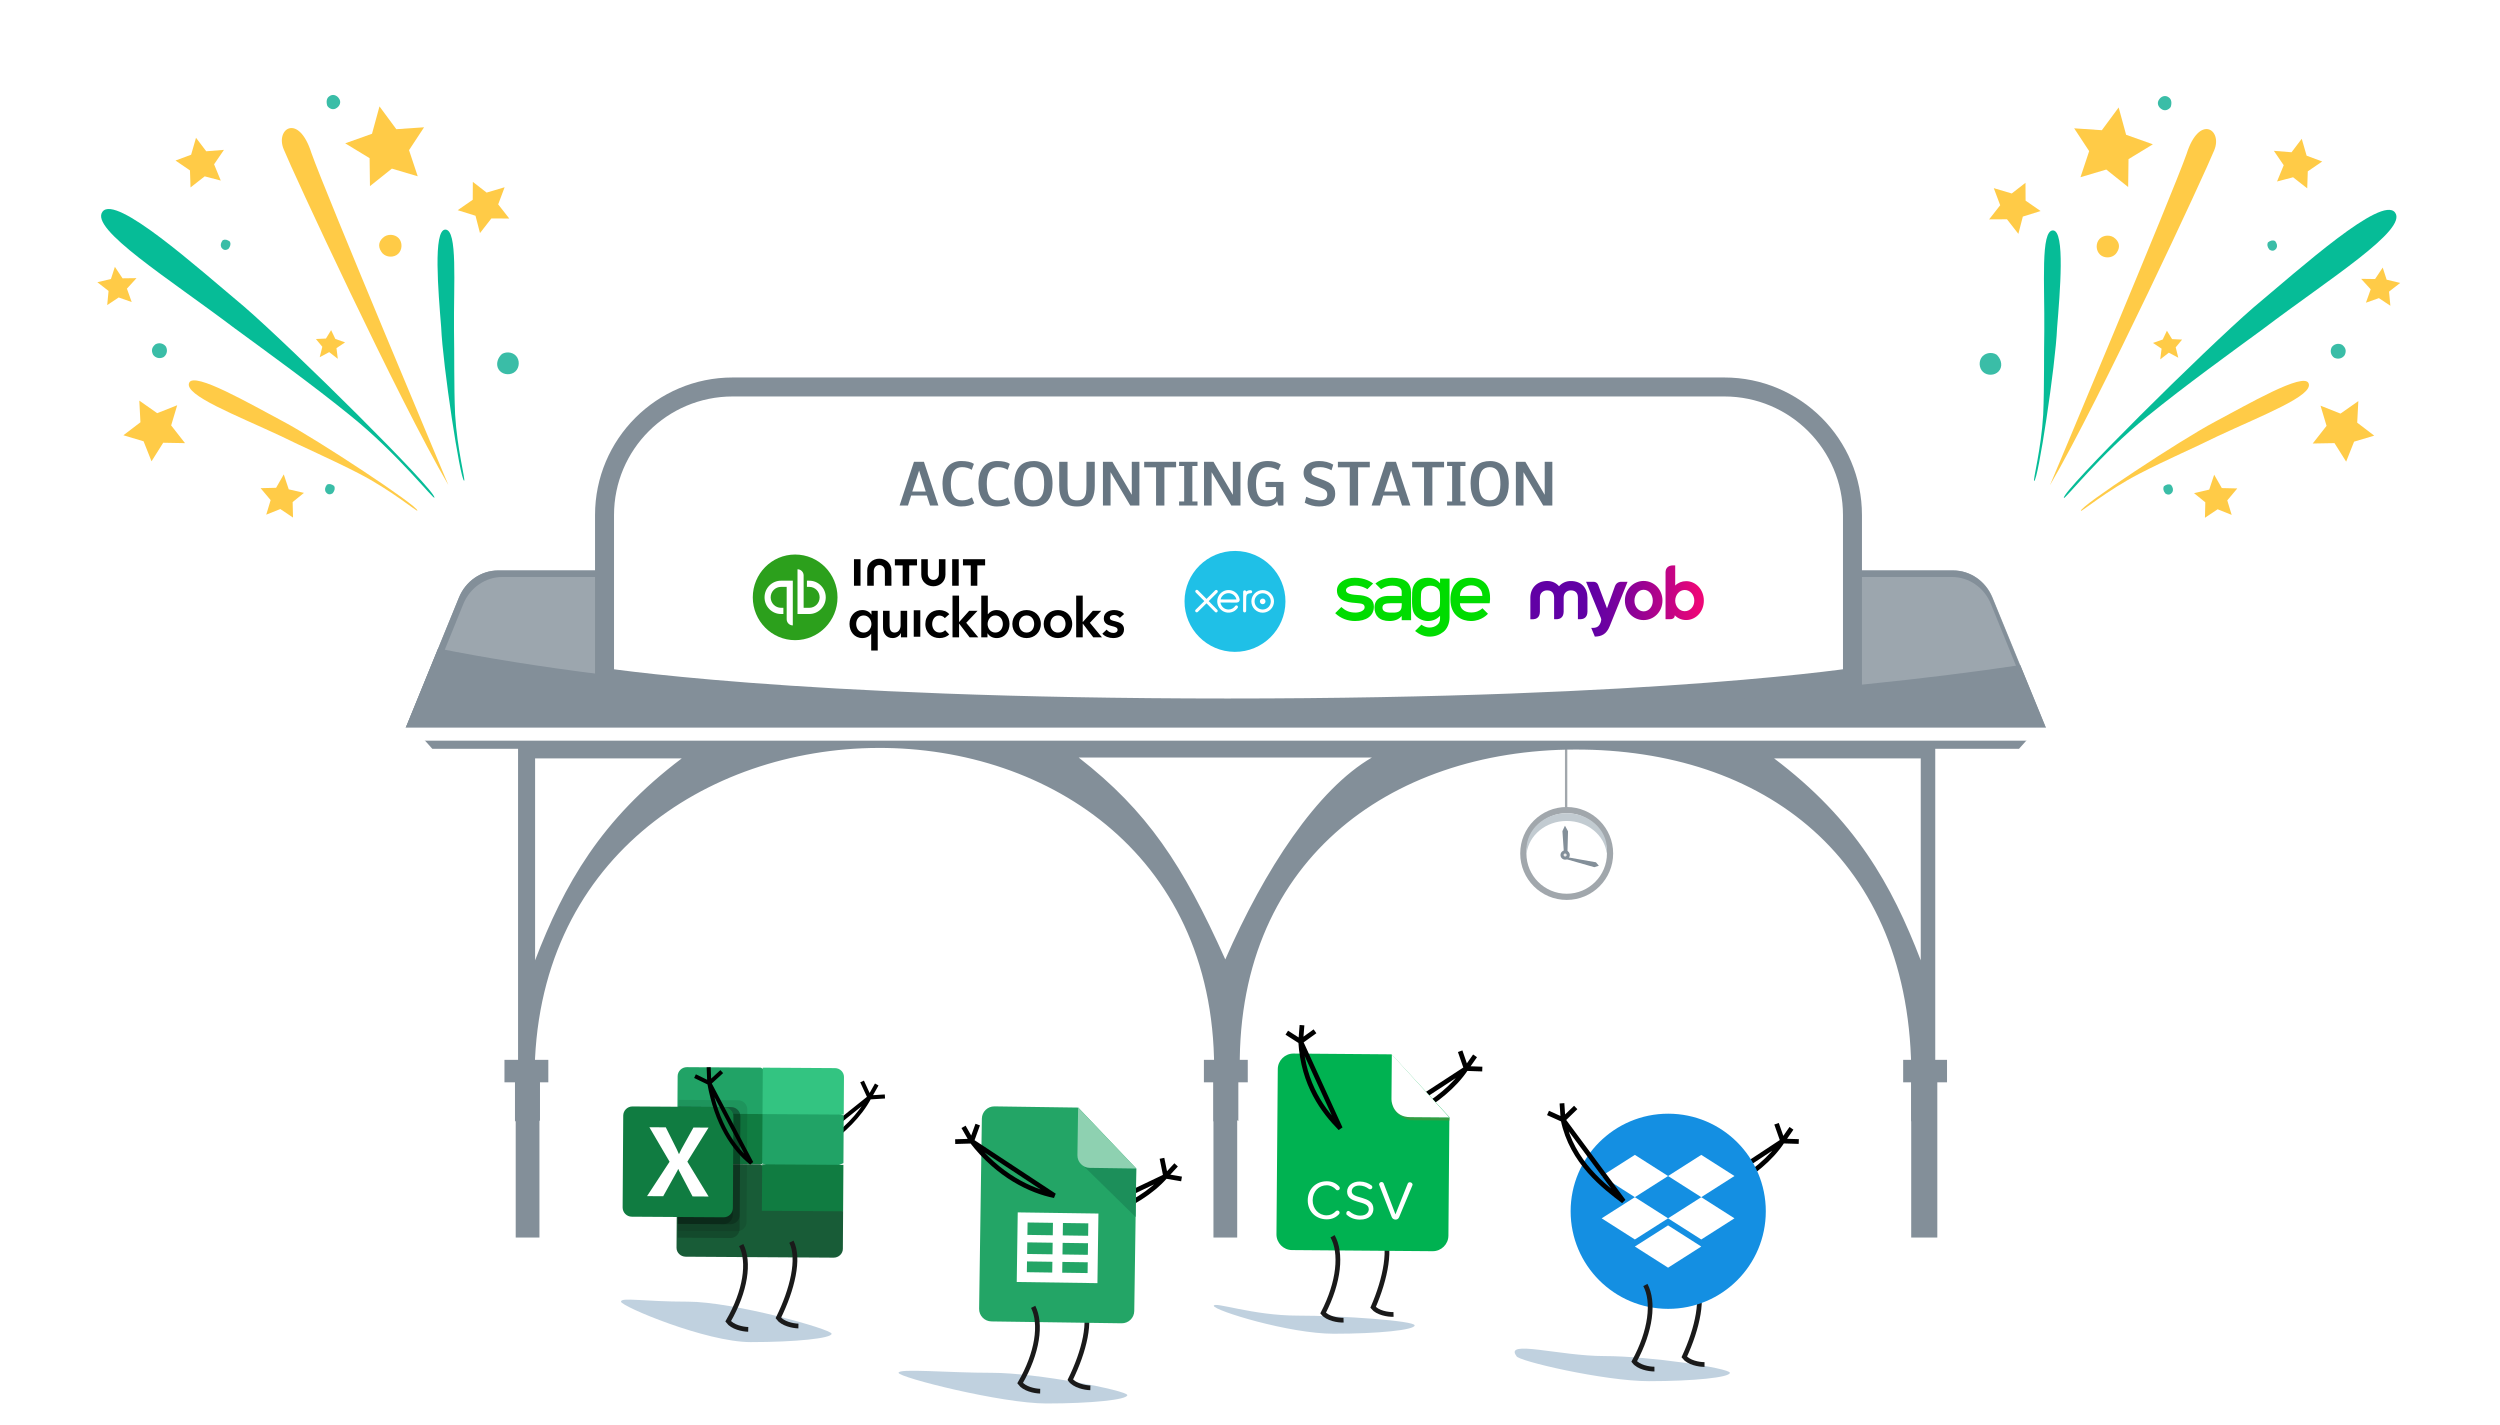<svg width="807" height="460" viewBox="0 0 807 460" fill="none" xmlns="http://www.w3.org/2000/svg">
<g clip-path="url(#clip0_151_3171)">
<path d="M505.927 232.239H505.167V260.966H505.927V232.239Z" fill="#A1A7AC"/>
<path d="M490.727 275.5C490.727 283.784 497.439 290.5 505.727 290.5C514.014 290.5 520.727 283.784 520.727 275.5C520.727 267.216 514.014 260.5 505.727 260.5C497.439 260.5 490.727 267.216 490.727 275.5Z" fill="#A1A7AC"/>
<path d="M172.728 244.819H220.06C193.907 264.536 182.089 285.599 172.728 309.996V244.819ZM620.017 309.996C610.655 285.599 598.837 264.536 572.684 244.819H620.017V309.996ZM134.522 236.102L139.554 241.718H167.228V348.085H172.552C172.552 206.731 395.114 205.034 391.896 348.085H400.263C397.981 278.227 448.531 242.069 508.502 241.952C568.589 241.835 617.325 276.472 616.974 348.085H624.697V241.718H651.729L656.759 236.102H134.522ZM395.524 309.704C381.833 279.163 370.366 261.786 348.191 244.527H442.856C425.187 254.765 408.22 280.626 395.524 309.704Z" fill="#838F99"/>
<path d="M176.999 342.117H162.84V349.372H176.999V342.117Z" fill="#838F99"/>
<path d="M399.365 343.551H391.704V399.476H399.365V343.551Z" fill="#838F99"/>
<path d="M402.779 342.117H388.62V349.372H402.779V342.117Z" fill="#838F99"/>
<path d="M628.5 342.117H614.341V349.372H628.5V342.117Z" fill="#838F99"/>
<path d="M395.758 360.197C397.103 360.197 398.449 360.781 399.736 361.892V343.812H391.662V362.068C392.949 360.839 394.353 360.197 395.758 360.197Z" fill="#838F99"/>
<path d="M174.133 345.083H166.472V399.476H174.133V345.083Z" fill="#838F99"/>
<path d="M170.329 360.197C171.675 360.197 173.02 360.781 174.307 361.892V343.812H166.233V362.068C167.521 360.839 168.866 360.197 170.329 360.197Z" fill="#838F99"/>
<path d="M625.365 345.083H616.938V399.476H625.365V345.083Z" fill="#838F99"/>
<path d="M621.011 360.197C622.357 360.197 623.702 360.781 624.99 361.892V343.812H616.916V362.068C618.203 360.839 619.607 360.197 621.011 360.197Z" fill="#838F99"/>
<path d="M643.185 192.864C641.021 187.598 636.048 184.146 630.548 184.146H160.792C155.292 184.146 150.319 187.598 148.155 192.864L129.491 238.558H661.908L643.185 192.864Z" fill="#9CA6AE"/>
<path d="M412.198 229.607C301.21 229.607 202.742 221.65 141.426 209.305L129.491 238.558H661.908L652.137 214.687C591.055 223.873 506.103 229.607 412.198 229.607Z" fill="#838F99"/>
<path d="M492.727 275.5C492.727 282.71 498.577 288.5 505.727 288.5C512.936 288.5 518.727 282.653 518.727 275.5C518.727 268.29 512.877 262.5 505.727 262.5C498.517 262.5 492.727 268.347 492.727 275.5Z" fill="white"/>
<path d="M505.727 265.008C512.463 265.008 517.958 269.614 518.667 275.5C518.727 275.091 518.727 274.681 518.727 274.22C518.727 267.72 512.877 262.5 505.727 262.5C498.517 262.5 492.727 267.772 492.727 274.22C492.727 274.63 492.727 275.091 492.786 275.5C493.495 269.614 498.99 265.008 505.727 265.008Z" fill="#C2CBD1"/>
<path d="M149.559 194.97C151.724 189.705 156.697 186.253 162.138 186.253H630.08C635.579 186.253 640.553 189.705 642.659 194.97L660.387 238.558H661.732L643.068 192.864C640.904 187.598 635.93 184.146 630.431 184.146H160.792C155.292 184.146 150.319 187.598 148.155 192.864L129.491 238.558H131.89L149.559 194.97Z" fill="#838F99"/>
<path d="M662.901 234.873H125.103V239.086H662.901V234.873Z" fill="white"/>
<path d="M503.727 276C503.727 276.833 504.419 277.5 505.227 277.5C506.034 277.5 506.727 276.833 506.727 276C506.727 275.167 506.034 274.5 505.227 274.5C504.419 274.5 503.727 275.167 503.727 276Z" fill="#838F99"/>
<path d="M504.348 268.285L504.933 276.828L505.927 276.886L506.161 268.344L505.167 266.53L504.348 268.285Z" fill="#838F99"/>
<path d="M515.171 278.348L505.927 276.71L505.634 277.354L514.644 279.928L516.107 279.46L515.171 278.348Z" fill="#838F99"/>
<path d="M504.727 276C504.727 276.269 504.977 276.5 505.227 276.5C505.518 276.5 505.727 276.269 505.727 276C505.727 275.731 505.477 275.5 505.227 275.5C504.935 275.5 504.727 275.731 504.727 276Z" fill="#EBEBEB"/>
<path d="M236.509 124.915H556.608C579.456 124.915 597.977 143.437 597.977 166.284V218.721C597.857 218.738 597.733 218.755 597.605 218.773C595.607 219.05 592.587 219.447 588.517 219.924C580.377 220.879 568.041 222.155 551.297 223.432C517.809 225.986 466.693 228.543 396.266 228.543C325.839 228.543 274.869 225.986 241.529 223.432C224.858 222.155 212.595 220.88 204.511 219.925C200.469 219.447 197.471 219.05 195.49 218.773C195.369 218.756 195.253 218.74 195.14 218.724V166.284C195.14 143.437 213.661 124.915 236.509 124.915Z" fill="white" stroke="#838F99" stroke-width="6.129"/>
<path d="M398.579 210.423C407.575 210.465 414.902 203.207 414.944 194.211C414.987 185.215 407.729 177.887 398.733 177.845C389.736 177.802 382.409 185.061 382.367 194.057C382.324 203.053 389.582 210.38 398.579 210.423Z" fill="#1FC0E7"/>
<path d="M390.165 194.047L392.958 191.273C393.051 191.18 393.103 191.055 393.103 190.924C393.104 190.649 392.882 190.424 392.607 190.423C392.473 190.422 392.348 190.474 392.252 190.57L389.462 193.333L386.685 190.539C386.592 190.446 386.467 190.394 386.334 190.393C386.06 190.392 385.835 190.614 385.834 190.889C385.833 191.023 385.886 191.149 385.982 191.244L388.748 194.036L385.957 196.806C385.859 196.902 385.805 197.028 385.804 197.162C385.803 197.437 386.026 197.661 386.3 197.662C386.433 197.663 386.558 197.612 386.652 197.518L389.451 194.75L392.213 197.535C392.311 197.637 392.437 197.692 392.573 197.692C392.847 197.693 393.072 197.471 393.073 197.196C393.074 197.064 393.023 196.939 392.93 196.845L390.165 194.047Z" fill="white"/>
<path d="M406.69 194.123C406.687 194.622 407.091 195.03 407.591 195.033C408.09 195.035 408.498 194.631 408.5 194.132C408.502 193.633 408.098 193.225 407.6 193.222C407.1 193.22 406.692 193.624 406.69 194.123Z" fill="white"/>
<path d="M404.973 194.117C404.98 192.672 406.161 191.501 407.606 191.508C409.051 191.515 410.222 192.696 410.215 194.142C410.208 195.587 409.026 196.756 407.582 196.75C406.136 196.743 404.966 195.562 404.973 194.117ZM403.942 194.112C403.932 196.125 405.563 197.771 407.577 197.781C409.591 197.79 411.238 196.16 411.247 194.146C411.257 192.133 409.625 190.486 407.611 190.477C405.598 190.467 403.951 192.098 403.942 194.112Z" fill="white"/>
<path d="M403.7 190.522L403.547 190.52C403.087 190.518 402.643 190.661 402.271 190.945C402.223 190.721 402.024 190.552 401.786 190.551C401.512 190.55 401.292 190.768 401.29 191.043L401.263 197.194C401.262 197.468 401.484 197.691 401.758 197.693C402.032 197.694 402.257 197.473 402.259 197.198L402.277 193.416C402.283 192.155 402.4 191.647 403.481 191.517C403.581 191.505 403.69 191.507 403.69 191.507C403.985 191.498 404.196 191.296 404.198 191.022C404.199 190.747 403.976 190.523 403.7 190.522Z" fill="white"/>
<path d="M394.008 193.493C394.008 193.48 394.009 193.466 394.01 193.452C394.304 192.31 395.344 191.469 396.577 191.475C397.824 191.481 398.865 192.352 399.134 193.518L394.008 193.493ZM400.154 193.428C399.945 192.411 399.392 191.574 398.548 191.034C397.313 190.242 395.677 190.278 394.477 191.123C393.498 191.812 392.93 192.945 392.924 194.114C392.923 194.408 392.957 194.704 393.029 194.996C393.391 196.447 394.631 197.55 396.116 197.738C396.556 197.794 396.985 197.77 397.43 197.657C397.813 197.566 398.183 197.413 398.524 197.197C398.878 196.971 399.175 196.673 399.463 196.316C399.468 196.31 399.474 196.304 399.48 196.297C399.68 196.052 399.644 195.702 399.427 195.534C399.244 195.392 398.936 195.333 398.691 195.643C398.639 195.717 398.58 195.794 398.516 195.87C398.321 196.082 398.081 196.288 397.793 196.447C397.427 196.64 397.01 196.75 396.567 196.75C395.118 196.727 394.348 195.712 394.076 194.989C394.028 194.854 393.992 194.714 393.967 194.57C393.963 194.543 393.961 194.517 393.96 194.493C394.26 194.495 399.159 194.517 399.159 194.517C399.872 194.506 400.258 194.004 400.154 193.428Z" fill="white"/>
<path d="M474.584 186.5C470.722 186.5 468.199 189.139 468.199 193.501C468.199 198.92 472.062 200.469 474.831 200.469C478.324 200.469 480.317 198.129 480.317 198.129L478.536 196.352C477.583 197.196 476.49 197.707 474.867 197.707C472.714 197.707 471.269 196.457 471.269 194.734H480.864C480.846 194.716 482.522 186.5 474.584 186.5ZM471.269 192.375C471.269 190.054 473.033 188.945 474.919 188.945C476.807 188.945 478.518 190.088 478.518 192.375H471.269ZM439.255 192.147C438.019 191.989 434.474 192.13 434.474 190.51C434.474 189.561 435.956 189.033 437.332 189.033C439.519 189.033 440.983 189.913 441.388 190.195L443.241 188.347C442.694 187.925 440.665 186.5 437.332 186.5C434.297 186.5 431.564 188.084 431.564 190.617C431.564 194.504 436.273 194.504 438.231 194.698C439.431 194.821 440.507 194.891 440.507 196.052C440.507 197.143 438.849 197.741 437.561 197.741C435.462 197.741 434.209 197.055 432.975 195.947L431 197.935C432.816 199.694 435.127 200.469 437.403 200.469C440.93 200.469 443.488 198.92 443.488 195.806C443.488 193.731 442.094 192.498 439.255 192.147ZM449.379 186.5C446.327 186.5 444.335 188.048 443.982 188.365L445.834 190.211C446.203 189.913 447.457 189.051 449.414 189.051C451.761 189.051 452.465 189.983 452.465 191.039V192.358H448.286C446.733 192.358 443.699 192.746 443.699 196.141C443.699 198.639 445.128 200.469 448.55 200.469C450.26 200.469 451.566 199.906 452.465 198.849V200.205H455.499V191.25C455.482 188.118 453.559 186.5 449.379 186.5ZM452.483 195.313C452.483 197.9 450.631 197.759 448.99 197.759C447.315 197.759 446.257 197.319 446.257 196.158C446.257 195.085 447.122 194.716 448.92 194.716H452.483V195.313ZM464.848 186.781V188.276C463.825 187.098 462.59 186.5 460.896 186.5C458.021 186.5 456.54 188.1 456.046 189.824C455.852 190.458 455.8 191.672 455.8 193.466C455.8 195.156 455.818 196.704 456.399 197.882C457.228 199.537 459.221 200.469 460.896 200.469C462.519 200.469 463.896 199.835 464.848 198.762V199.606C464.848 200.592 464.513 201.243 463.878 201.753C463.243 202.263 462.449 202.58 461.338 202.58C460.332 202.58 459.38 202.034 458.833 201.648L456.787 203.688C458.11 204.762 459.698 205.483 461.391 205.5C463.19 205.517 464.654 204.972 465.924 203.969C467.14 203.02 467.917 201.208 467.917 199.307V186.781H464.848ZM464.848 193.466C464.848 194.504 464.831 195.279 464.742 195.666C464.548 196.528 463.561 197.672 461.761 197.672C461.303 197.672 459.01 197.408 458.745 195.42C458.693 195.015 458.657 194.487 458.657 193.449C458.657 191.901 458.727 191.408 458.798 191.004C458.956 190.229 459.979 189.069 461.761 189.069C463.93 189.069 464.636 190.546 464.742 191.127C464.831 191.549 464.848 192.429 464.848 193.466Z" fill="#00DC00"/>
<path d="M521.321 189.185L518.737 196.381L515.925 188.916C515.496 187.732 514.392 187.799 514.392 187.799H511.985L516.773 199.501C516.773 199.487 516.773 199.487 516.76 199.475C516.76 199.475 516.773 199.501 516.773 199.528C516.787 199.542 516.787 199.582 516.787 199.582L516.773 199.515C516.935 199.985 516.895 200.255 516.746 200.712L516.653 201.008C516.101 202.38 515.307 202.757 513.652 202.676V202.69L514.809 205.5C516.962 205.447 518.563 204.761 519.639 202.071L525.382 187.799H523.231C523.231 187.799 523.231 187.799 523.217 187.799C523.069 187.813 521.845 187.839 521.321 189.185ZM527.603 193.906C527.603 191.821 528.934 190.382 530.562 190.382C532.203 190.382 533.521 191.821 533.521 193.906C533.521 195.937 532.19 197.349 530.562 197.349C528.947 197.323 527.603 195.937 527.603 193.906ZM524.521 193.866C524.521 197.47 527.225 200.161 530.562 200.161C533.897 200.161 536.642 197.47 536.642 193.866C536.642 190.261 533.911 187.53 530.562 187.53C527.24 187.543 524.521 190.274 524.521 193.866ZM503.254 189.251C502.38 188.202 501.062 187.543 499.421 187.543C496.124 187.543 494 189.857 494 192.924V199.891H494.995C495.68 199.838 497.026 199.515 497.08 197.511V192.857C497.08 191.498 498.036 190.57 499.421 190.57C501.452 190.556 501.667 192.171 501.667 192.857V199.878H502.663C503.349 199.824 504.68 199.501 504.747 197.524V192.857C504.747 191.498 505.73 190.57 507.088 190.57C509.119 190.57 509.349 192.171 509.349 192.857V199.878H510.344C511.029 199.824 512.389 199.501 512.428 197.47V192.924C512.428 189.763 510.452 187.557 507.074 187.557C505.514 187.543 504.156 188.202 503.254 189.251ZM540.758 193.906C540.758 191.996 542.13 190.449 543.839 190.449C545.547 190.449 546.919 191.942 546.919 193.906C546.919 195.829 545.547 197.295 543.839 197.295C542.13 197.295 540.758 195.762 540.758 193.906ZM540.112 182.5C538.014 182.5 537.678 183.912 537.638 184.598V199.878H539.131C540.328 199.891 540.61 199.138 540.61 198.721V198.668V198.6C541.539 199.582 542.816 200.147 544.283 200.147C547.443 200.147 550 197.444 550 193.892C550 190.328 547.431 187.597 544.283 187.597C542.91 187.597 541.659 188.109 540.758 189.009V182.5H540.112Z" fill="url(#paint0_linear_151_3171)"/>
<path d="M298.242 149.072L302.918 163.196H300.219L299.182 159.953H294.12L293.091 163.196H290.384L295.025 149.072H298.242ZM294.48 158.661H298.831L296.686 151.902L294.48 158.661ZM310.546 150.795C308.519 150.801 307.347 152.052 307.031 154.548C306.966 155.063 306.934 155.632 306.934 156.253C306.934 159.763 308.138 161.518 310.546 161.518C311.748 161.518 312.811 161.192 313.737 160.542L314.475 162.44C314.071 162.774 313.485 163.032 312.717 163.214C311.956 163.401 311.109 163.495 310.177 163.495C309.252 163.495 308.393 163.319 307.602 162.968C306.811 162.616 306.172 162.112 305.686 161.456C304.719 160.155 304.236 158.403 304.236 156.2C304.23 154.021 304.719 152.263 305.704 150.927C306.196 150.259 306.838 149.74 307.629 149.371C308.425 149.002 309.284 148.817 310.204 148.817C312.102 148.817 313.494 149.125 314.379 149.74L313.675 151.665C312.785 151.085 311.742 150.795 310.546 150.795ZM322.148 150.795C320.121 150.801 318.949 152.052 318.632 154.548C318.568 155.063 318.536 155.632 318.536 156.253C318.536 159.763 319.74 161.518 322.148 161.518C323.349 161.518 324.413 161.192 325.338 160.542L326.077 162.44C325.672 162.774 325.087 163.032 324.319 163.214C323.557 163.401 322.711 163.495 321.779 163.495C320.853 163.495 319.995 163.319 319.204 162.968C318.413 162.616 317.774 162.112 317.288 161.456C316.321 160.155 315.838 158.403 315.838 156.2C315.832 154.021 316.321 152.263 317.305 150.927C317.797 150.259 318.439 149.74 319.23 149.371C320.027 149.002 320.885 148.817 321.805 148.817C323.704 148.817 325.095 149.125 325.98 149.74L325.277 151.665C324.386 151.085 323.343 150.795 322.148 150.795ZM333.758 148.826C334.708 148.826 335.578 148.999 336.369 149.345C337.166 149.685 337.81 150.177 338.302 150.821C339.275 152.093 339.761 153.845 339.761 156.077C339.767 159.927 338.493 162.285 335.938 163.152C335.247 163.387 334.409 163.504 333.424 163.504C332.446 163.504 331.555 163.325 330.753 162.968C329.956 162.604 329.317 162.086 328.837 161.412C327.899 160.1 327.43 158.295 327.43 155.998C327.43 153.291 328.145 151.328 329.575 150.109C330.583 149.254 331.977 148.826 333.758 148.826ZM336.035 151.867C335.783 151.545 335.452 151.287 335.042 151.094C334.637 150.895 334.16 150.795 333.609 150.795C333.064 150.795 332.584 150.892 332.168 151.085C331.757 151.278 331.423 151.536 331.166 151.858C330.914 152.175 330.712 152.57 330.559 153.045C330.29 153.877 330.152 154.923 330.146 156.183C330.146 158.169 330.489 159.593 331.174 160.454C331.737 161.157 332.543 161.509 333.591 161.509C334.505 161.509 335.217 161.26 335.727 160.762C336.243 160.258 336.591 159.613 336.773 158.828C336.961 158.037 337.054 157.246 337.054 156.455C337.054 155.664 337.025 155.02 336.966 154.521C336.908 154.023 336.799 153.537 336.641 153.062C336.489 152.582 336.287 152.184 336.035 151.867ZM344.604 156.789C344.604 158.189 344.715 159.194 344.938 159.804C345.149 160.39 345.454 160.812 345.852 161.069C346.321 161.374 346.921 161.523 347.654 161.518C348.791 161.518 349.579 161.187 350.018 160.524C350.311 160.091 350.49 159.631 350.554 159.145C350.654 158.453 350.704 157.668 350.704 156.789V149.072H353.393V156.754C353.393 160.111 352.379 162.206 350.352 163.038C349.614 163.343 348.723 163.495 347.68 163.495C346.637 163.495 345.741 163.346 344.991 163.047C344.241 162.748 343.643 162.306 343.198 161.72C342.342 160.595 341.915 158.939 341.915 156.754V149.072H344.604V156.789ZM364.854 163.196L358.491 152.43V163.196H356.03V149.072H359.088L365.338 159.725V149.072H367.798V163.196H364.854ZM375.867 150.848V163.196H373.177V150.848H369.345V149.072H379.646V150.848H375.867ZM382.248 161.878V150.417H380.613V149.072H386.554V150.417H384.893V161.878H386.554V163.196H380.613V161.878H382.248ZM397.479 163.196L391.116 152.43V163.196H388.655V149.072H391.713L397.963 159.725V149.072H400.423V163.196H397.479ZM408.87 161.518C410.504 161.518 411.518 161.061 411.911 160.146V157.229H408.518V155.576H414.284V163.196H412.684L412.236 161.764C412.013 162.344 411.58 162.777 410.935 163.064C410.296 163.352 409.549 163.495 408.694 163.495C407.844 163.495 407.091 163.378 406.435 163.144C405.779 162.909 405.222 162.581 404.765 162.159C404.302 161.737 403.919 161.222 403.614 160.612C403.016 159.44 402.72 157.987 402.726 156.253C402.72 153.968 403.251 152.169 404.317 150.856C405.419 149.497 407.071 148.817 409.274 148.817C410.979 148.817 412.371 149.204 413.449 149.978L412.64 151.788C411.498 151.126 410.376 150.795 409.274 150.795C407.317 150.795 406.104 151.888 405.635 154.073C405.495 154.712 405.427 155.436 405.433 156.244C405.433 159.76 406.579 161.518 408.87 161.518ZM429.814 151.814C429.328 151.521 428.751 151.278 428.083 151.085C427.421 150.892 426.82 150.795 426.281 150.795C425.748 150.795 425.329 150.815 425.024 150.856C424.719 150.903 424.432 150.985 424.163 151.103C423.6 151.349 423.319 151.812 423.319 152.491C423.319 152.896 423.436 153.212 423.671 153.44C423.911 153.663 424.239 153.848 424.655 153.994L427.687 155.154C429.293 155.77 430.309 156.634 430.737 157.747C430.913 158.204 431.001 158.761 431.001 159.417C431.001 160.067 430.875 160.665 430.623 161.21C430.371 161.749 430.013 162.183 429.55 162.511C428.636 163.167 427.385 163.495 425.797 163.495C424.21 163.495 422.666 163.091 421.166 162.282L421.649 160.357C422.903 160.955 424.174 161.327 425.463 161.474C425.721 161.503 425.964 161.518 426.193 161.518C427.693 161.518 428.443 160.899 428.443 159.663C428.443 159.118 428.299 158.688 428.012 158.371C427.725 158.049 427.318 157.791 426.791 157.598L423.679 156.358C421.757 155.603 420.796 154.378 420.796 152.685C420.791 151.366 421.28 150.382 422.264 149.731C423.184 149.122 424.35 148.817 425.762 148.817C427.52 148.817 429.058 149.207 430.377 149.986L429.814 151.814ZM438.392 150.848V163.196H435.703V150.848H431.871V149.072H442.171V150.848H438.392ZM450.609 149.072L455.285 163.196H452.587L451.549 159.953H446.487L445.459 163.196H442.752L447.392 149.072H450.609ZM446.847 158.661H451.198L449.053 151.902L446.847 158.661ZM462.369 150.848V163.196H459.679V150.848H455.847V149.072H466.148V150.848H462.369ZM468.75 161.878V150.417H467.115V149.072H473.056V150.417H471.395V161.878H473.056V163.196H467.115V161.878H468.75ZM481.028 148.826C481.977 148.826 482.847 148.999 483.638 149.345C484.435 149.685 485.08 150.177 485.572 150.821C486.545 152.093 487.031 153.845 487.031 156.077C487.037 159.927 485.762 162.285 483.208 163.152C482.516 163.387 481.678 163.504 480.694 163.504C479.715 163.504 478.825 163.325 478.022 162.968C477.225 162.604 476.587 162.086 476.106 161.412C475.169 160.1 474.7 158.295 474.7 155.998C474.7 153.291 475.415 151.328 476.844 150.109C477.852 149.254 479.247 148.826 481.028 148.826ZM483.304 151.867C483.052 151.545 482.721 151.287 482.311 151.094C481.907 150.895 481.429 150.795 480.879 150.795C480.334 150.795 479.853 150.892 479.437 151.085C479.027 151.278 478.693 151.536 478.435 151.858C478.183 152.175 477.981 152.57 477.829 153.045C477.559 153.877 477.421 154.923 477.416 156.183C477.416 158.169 477.758 159.593 478.444 160.454C479.006 161.157 479.812 161.509 480.861 161.509C481.775 161.509 482.487 161.26 482.997 160.762C483.512 160.258 483.861 159.613 484.043 158.828C484.23 158.037 484.324 157.246 484.324 156.455C484.324 155.664 484.295 155.02 484.236 154.521C484.177 154.023 484.069 153.537 483.911 153.062C483.758 152.582 483.556 152.184 483.304 151.867ZM498.149 163.196L491.786 152.43V163.196H489.325V149.072H492.383L498.632 159.725V149.072H501.093V163.196H498.149Z" fill="#677682"/>
<g filter="url(#filter0_f_151_3171)">
<path d="M363.896 450.346C363.896 451.838 352.204 453.047 337.782 453.047C323.359 453.047 290.055 444.634 290.055 443.142C290.055 441.65 305.8 443.142 320.222 443.142C334.645 443.142 363.896 448.854 363.896 450.346Z" fill="#C0D1DF"/>
</g>
<g filter="url(#filter1_f_151_3171)">
<path d="M268.444 430.532C268.444 432.024 256.752 433.233 242.329 433.233C227.907 433.233 200.456 421.668 200.456 420.176C200.456 418.684 207.645 420.176 222.068 420.176C236.491 420.176 268.444 429.04 268.444 430.532Z" fill="#C0D1DF"/>
</g>
<path d="M376.263 379.691L381.403 380.565M376.263 379.691C367.04 390.311 349.388 395.094 341.715 396.158L376.263 379.691ZM376.263 379.691L375.086 373.899M376.263 379.691L379.651 376.02" stroke="black" stroke-width="1.532"/>
<path d="M349.703 420.767C352.46 426.218 349.994 436.249 345.492 445.381C346.838 447.219 350.11 447.95 351.966 447.991" stroke="#1A1A1A" stroke-width="1.532"/>
<path d="M366.139 423.205C366.107 425.419 364.278 427.192 362.052 427.16L320.029 426.554C317.803 426.521 316.026 424.697 316.058 422.482L316.943 361.094C316.975 358.877 318.804 357.107 321.03 357.139L348.051 357.529L366.802 377.22L366.139 423.205Z" fill="#23A566"/>
<path d="M349.876 376.485L366.577 392.846L366.752 377.197H366.724L351.764 376.981C351.082 376.971 350.442 376.793 349.884 376.488L349.876 376.485Z" fill="#1C8F5A"/>
<path d="M366.802 377.193L351.764 376.977C349.541 376.944 347.761 375.122 347.793 372.905L348.015 357.51L366.802 377.193Z" fill="#8ED1B1"/>
<path fill-rule="evenodd" clip-rule="evenodd" d="M354.25 414.202L328.202 413.827L328.526 391.358L354.574 391.734L354.25 414.202ZM343.114 394.779L343.057 398.792L351.248 398.91L351.306 394.897L343.114 394.779ZM343.022 401.198L342.968 404.942L351.159 405.06L351.213 401.316L343.022 401.198ZM342.933 407.35L342.883 410.828L351.074 410.947L351.124 407.468L342.933 407.35ZM339.661 410.782L339.711 407.304L331.52 407.186L331.47 410.664L339.661 410.782ZM339.746 404.895L339.8 401.151L331.609 401.033L331.555 404.777L339.746 404.895ZM339.835 398.745L339.893 394.732L331.702 394.614L331.644 398.627L339.835 398.745Z" fill="white"/>
<path d="M333.506 421.849C336.263 427.3 334.946 436.712 329.295 446.463C330.641 448.301 333.913 449.032 335.769 449.073" stroke="#1A1A1A" stroke-width="1.532"/>
<path d="M313.663 368.36L308.334 368.517M313.663 368.36C322.258 379.495 332.772 384.454 340.371 385.958L313.663 368.36ZM313.663 368.36L315.605 363.015M313.663 368.36L311.026 363.747" stroke="black" stroke-width="1.532"/>
<path d="M280.651 354.251L285.65 353.939M280.651 354.251C274.36 366.21 258.903 374.56 251.961 377.241L280.651 354.251ZM280.651 354.251L278.279 349.093M280.651 354.251L283.014 350.074" stroke="black" stroke-width="1.309"/>
<path d="M245.608 344.633L221.744 344.478C220.108 344.468 218.753 345.778 218.742 347.379L218.662 359.792L245.409 375.299L258.797 380.932L272.256 375.473L272.355 360.14L245.608 344.633Z" fill="#21A366"/>
<path fill-rule="evenodd" clip-rule="evenodd" d="M218.664 359.442L246.135 359.62L246.03 375.853L218.559 375.675L218.664 359.442Z" fill="#107C41"/>
<path d="M269.541 344.789L246.232 344.638L246.135 359.622L272.357 359.792L272.436 347.662C272.446 346.096 271.139 344.799 269.541 344.789Z" fill="#33C481"/>
<path d="M245.406 375.85L218.559 375.676L218.383 402.79C218.373 404.356 219.712 405.653 221.348 405.664L269.075 405.973C270.711 405.983 272.067 404.703 272.077 403.138L272.155 391.008L245.406 375.85Z" fill="#185C37"/>
<path fill-rule="evenodd" clip-rule="evenodd" d="M246.03 375.853L272.252 376.022L272.155 391.007L245.933 390.837L246.03 375.853Z" fill="#107C41"/>
<path d="M238.282 355.161L219.005 355.036L218.731 397.296L238.008 397.421C239.633 397.427 240.977 396.1 240.993 394.475L241.228 358.146C241.234 356.521 239.906 355.176 238.282 355.161Z" fill="black" fill-opacity="0.094"/>
<path d="M236.043 357.37L218.991 357.26L218.717 399.52L235.77 399.63C237.394 399.636 238.739 398.309 238.754 396.684L238.99 360.355C238.995 358.73 237.668 357.385 236.043 357.37Z" fill="black" fill-opacity="0.2"/>
<path d="M236.043 357.37L218.991 357.26L218.746 395.072L235.798 395.182C237.423 395.188 238.768 393.861 238.783 392.236L238.99 360.355C238.995 358.73 237.668 357.385 236.043 357.37Z" fill="black" fill-opacity="0.2"/>
<path d="M233.819 357.356L218.991 357.26L218.746 395.072L233.574 395.168C235.199 395.174 236.544 393.846 236.559 392.221L236.765 360.34C236.771 358.716 235.444 357.371 233.819 357.356Z" fill="black" fill-opacity="0.2"/>
<path d="M204.162 357.163L233.819 357.355C235.445 357.365 236.775 358.713 236.765 360.34L236.573 389.996C236.562 391.623 235.215 392.953 233.588 392.942L203.931 392.75C202.305 392.74 200.975 391.392 200.985 389.766L201.177 360.109C201.188 358.483 202.536 357.152 204.162 357.163Z" fill="#107C41"/>
<path d="M208.869 386.11L216.138 375.005L209.618 363.872L214.922 363.906L218.475 371.018C218.801 371.693 219.026 372.196 219.148 372.527L219.194 372.528C219.435 371.992 219.687 371.471 219.949 370.966L223.841 363.964L228.712 363.996L221.877 374.98L228.738 386.239L223.557 386.206L219.451 378.392C219.257 378.06 219.093 377.711 218.961 377.35H218.899C218.775 377.702 218.612 378.039 218.412 378.354L214.08 386.144L208.869 386.11Z" fill="white"/>
<path d="M255.464 400.815C258.221 406.267 255.755 416.298 251.253 425.429C252.599 427.267 255.871 427.999 257.727 428.04" stroke="#1A1A1A" stroke-width="1.532"/>
<path d="M239.266 401.898C242.023 407.35 240.706 416.762 235.055 426.512C236.401 428.35 239.673 429.082 241.529 429.123" stroke="#1A1A1A" stroke-width="1.532"/>
<path d="M228.956 349.607L224.347 347.374M228.956 349.607C231.333 362.909 236.752 370.763 242.558 375.419L228.956 349.607ZM228.956 349.607L232.984 345.917M228.956 349.607L228.759 344.506" stroke="black" stroke-width="1.309"/>
<g filter="url(#filter2_f_151_3171)">
<path d="M558.404 443.14C558.404 444.632 546.713 445.842 532.29 445.842C517.867 445.842 489.516 439.229 489.516 437.737C485.464 432.334 503.459 437.737 517.882 437.737C532.305 437.737 558.404 441.648 558.404 443.14Z" fill="#C0D1DF"/>
</g>
<g filter="url(#filter3_f_151_3171)">
<path d="M456.648 427.831C456.648 429.323 444.956 430.532 430.533 430.532C416.111 430.532 391.812 423.019 391.812 421.527C391.812 420.035 404.404 424.679 418.827 424.679C433.25 424.679 456.648 426.339 456.648 427.831Z" fill="#C0D1DF"/>
</g>
<path d="M547.287 413.306C550.178 418.688 547.959 428.777 543.683 438.016C545.073 439.82 548.362 440.471 550.219 440.466" stroke="#1A1A1A" stroke-width="1.532"/>
<path d="M575.429 368.324L580.641 368.485M575.429 368.324C567.752 380.111 550.924 387.272 543.469 389.379L575.429 368.324ZM575.429 368.324L573.469 362.749M575.429 368.324L578.282 364.224" stroke="black" stroke-width="1.532"/>
<path d="M538.5 422.5C555.897 422.5 570 408.397 570 391C570 373.603 555.897 359.5 538.5 359.5C521.103 359.5 507 373.603 507 391C507 408.397 521.103 422.5 538.5 422.5Z" fill="#148FE2"/>
<path d="M527.732 372.792L517.015 379.62L527.732 386.448L538.451 379.62L527.732 372.792Z" fill="white"/>
<path d="M549.168 372.791L538.451 379.619L549.168 386.447L559.885 379.619L549.168 372.791Z" fill="white"/>
<path d="M517.015 393.275L527.732 400.103L538.451 393.275L527.732 386.447L517.015 393.275Z" fill="white"/>
<path d="M549.168 386.447L538.451 393.275L549.168 400.103L559.885 393.275L549.168 386.447Z" fill="white"/>
<path d="M527.732 402.38L538.451 409.208L549.168 402.38L538.451 395.552L527.732 402.38Z" fill="white"/>
<path d="M531.121 414.784C534.012 420.167 532.927 429.608 527.517 439.494C528.907 441.299 532.196 441.95 534.053 441.945" stroke="#1A1A1A" stroke-width="1.532"/>
<path d="M504.558 361.447L499.697 359.26M504.558 361.447C507.424 375.219 517.897 383.088 524.075 387.761L504.558 361.447ZM504.558 361.447L508.641 357.489M504.558 361.447L504.203 356.145" stroke="black" stroke-width="1.532"/>
<path d="M473.271 344.913L478.482 345.099M473.271 344.913C465.535 356.661 448.672 363.739 441.207 365.809L473.271 344.913ZM473.271 344.913L471.338 339.328M473.271 344.913L476.144 340.827" stroke="black" stroke-width="1.532"/>
<path d="M446.276 397.219C449.288 402.534 447.301 412.67 443.237 422.005C444.669 423.777 447.972 424.353 449.828 424.305" stroke="#1A1A1A" stroke-width="1.532"/>
<path d="M417.564 340.087C414.788 340.065 412.49 342.327 412.468 345.102L412.041 398.429C412.018 401.204 414.28 403.502 417.055 403.524L462.452 403.888C465.228 403.911 467.526 401.649 467.548 398.874L467.855 360.613L449.183 340.341L417.564 340.087Z" fill="#00B251"/>
<path d="M432.287 383.03C432.385 383.13 432.483 383.329 432.481 383.527C432.478 383.923 432.178 384.218 431.782 384.215C431.583 384.214 431.385 384.212 431.288 384.013C430.6 383.214 429.415 382.61 428.325 382.601C425.748 382.581 423.75 384.547 423.727 387.422C423.704 390.197 425.67 392.295 428.247 392.315C429.338 392.324 430.432 391.837 431.232 390.951C431.332 390.853 431.531 390.756 431.729 390.757C432.126 390.76 432.421 391.06 432.417 391.457C432.416 391.655 432.315 391.852 432.215 391.951C431.315 392.935 430.021 393.618 428.237 393.604C424.768 393.576 422.111 391.077 422.141 387.409C422.17 383.742 424.866 381.285 428.335 381.313C430.12 381.327 431.403 382.031 432.287 383.03ZM438.942 393.69C437.158 393.675 435.775 393.07 434.791 392.169C434.593 392.069 434.595 391.871 434.597 391.672C434.6 391.276 434.801 390.881 435.297 390.885C435.396 390.886 435.593 390.986 435.692 391.086C436.479 391.786 437.664 392.391 439.051 392.402C441.133 392.419 441.836 391.235 441.843 390.343C441.868 387.27 434.817 388.898 434.851 384.636C434.866 382.753 436.562 381.379 438.941 381.398C440.428 381.41 441.812 381.917 442.797 382.717C442.895 382.817 442.993 383.016 442.991 383.215C442.988 383.611 442.688 383.906 442.292 383.903C442.192 383.902 441.994 383.901 441.896 383.801C441.009 383.1 439.922 382.694 438.832 382.686C437.345 382.674 436.347 383.459 436.339 384.549C436.317 387.225 443.367 385.795 443.331 390.255C443.318 391.94 442.114 393.715 438.942 393.69ZM455.881 382.723L451.636 392.899C451.434 393.393 451.035 393.687 450.54 393.683H450.441C449.945 393.679 449.452 393.377 449.258 392.88L445.275 382.638C445.177 382.538 445.178 382.439 445.179 382.34C445.182 381.944 445.482 381.549 445.978 381.553C446.275 381.556 446.571 381.756 446.668 382.055L450.454 391.998L454.399 382.117C454.501 381.82 454.8 381.624 455.097 381.627C455.593 381.63 455.986 382.03 455.983 382.427C455.982 382.526 455.882 382.624 455.881 382.723Z" fill="white"/>
<path d="M467.854 360.713L467.846 361.704L455.159 361.602C455.159 361.602 448.924 360.264 449.166 354.814C449.166 354.814 449.318 360.564 455.067 360.61L467.854 360.713Z" fill="#349C42"/>
<path d="M449.282 340.343L449.166 354.814C449.154 356.4 450.211 360.572 455.167 360.612L467.854 360.713L449.282 340.343Z" fill="white"/>
<path d="M430.147 399.067C433.16 404.382 432.292 413.846 427.109 423.853C428.54 425.625 431.843 426.201 433.699 426.154" stroke="#1A1A1A" stroke-width="1.532"/>
<path d="M419.866 336.222L415.374 333.351M419.866 336.222C420.702 350.263 427.231 358.73 432.665 364.251L419.866 336.222ZM419.866 336.222L424.481 332.898M419.866 336.222L420.285 330.924" stroke="black" stroke-width="1.532"/>
<path d="M683.901 34.69L686.311 43.505L694.944 46.583L687.086 51.365L686.968 60.367L679.905 54.73L671.583 57.201L674.384 48.783L669.539 41.418L678.48 42.03L683.901 34.69Z" fill="#FFCB47"/>
<path d="M766.396 140.626L759.893 142.572L757.338 149.016L753.573 143.038L746.545 143.165L751.012 137.46L749.066 130.956L755.51 133.511L761.272 129.469L760.907 136.437L766.396 140.626Z" fill="#FFCB47"/>
<path d="M771.613 98.698L767.912 96.234L763.72 97.716L765.259 93.399L762.174 90.01L766.675 90.069L769.139 86.368L770.406 90.283L774.784 91.328L771.178 94.136L771.613 98.698Z" fill="#FFCB47"/>
<path d="M642.089 70.814L645.662 66.249L643.594 60.732L649.39 62.455L653.828 59L653.862 64.765L658.704 68.122L652.971 69.913L651.525 75.494L647.854 70.78L642.089 70.814Z" fill="#FFCB47"/>
<path d="M722.199 157.669L718.964 161.525L720.385 166.21L715.852 164.394L711.754 167.14L711.874 162.146L708.235 159.188L713.136 158.045L714.736 153.235L717.205 157.549L722.199 157.669Z" fill="#FFCB47"/>
<path d="M704.384 109.619L702.32 112.117L703.154 115.477L700.101 113.845L697.328 116.004L697.757 112.551L694.982 110.703L698.126 109.592L699.48 106.755L701.147 109.467L704.384 109.619Z" fill="#FFCB47"/>
<path d="M749.605 52.131L744.952 55.309L744.77 60.796L740.206 57.223L735.028 58.583L737.182 53.34L734.005 48.687L739.708 49.147L743.004 44.798L744.579 50.254L749.605 52.131Z" fill="#FFCB47"/>
<path d="M666.218 160.723C666.372 161.494 677.985 146.659 693.022 134.504C705.563 124.293 720.416 113.617 730.616 106.12C751.631 90.201 777.424 74.125 773.105 68.578C768.786 63.032 742.843 86.353 727.467 99.217C712.03 112.574 665.476 158.627 666.218 160.723Z" fill="#06BC97"/>
<path d="M671.708 164.913C671.646 165.406 680.305 158.218 690.475 152.972C699.042 148.528 709.367 144.052 715.777 140.842C730.139 134.113 746.967 127.691 745.208 123.715C743.664 120.017 725.575 130.539 714.85 136.218C704.125 141.897 671.121 163.588 671.708 164.913Z" fill="#FFCB47"/>
<path d="M656.627 155.272C656.134 155.211 658.902 145.036 659.543 133.845C659.938 124.628 659.747 114.085 659.897 106.84C660.042 91.58 658.676 74.379 662.683 74.377C666.691 74.375 664.946 94.445 664.027 105.851C663.541 117.813 657.891 155.179 656.627 155.272Z" fill="#06BC97"/>
<path d="M661.715 156.657C661.715 156.657 701.55 61.931 705.828 49.689C709.951 36.678 717.569 41.883 714.737 48.544C712.182 54.988 677.945 128.871 661.715 156.657Z" fill="#FFCB47"/>
<path d="M756.855 114.643C756.239 115.568 754.914 116.155 753.496 115.477C752.571 114.861 751.984 113.536 752.661 112.118C753.277 111.192 754.603 110.606 756.021 111.283C757.162 112.177 757.533 113.225 756.855 114.643Z" fill="#3ABDA7"/>
<path d="M645.57 119.333C644.615 120.967 642.304 121.431 640.669 120.476C639.035 119.521 638.571 117.21 639.526 115.575C640.48 113.941 642.792 113.477 644.427 114.432C645.784 115.602 646.525 117.698 645.57 119.333Z" fill="#3ABDA7"/>
<path d="M701.268 158.821C701.606 158.112 701.452 157.342 700.804 156.51C700.095 156.171 699.324 156.327 698.492 156.974C698.153 157.684 698.308 158.453 698.956 159.285C699.881 159.901 700.652 159.747 701.268 158.821Z" fill="#3ABDA7"/>
<path d="M734.855 80.099C735.193 79.389 735.039 78.619 734.391 77.787C733.682 77.448 732.911 77.603 732.079 78.25C731.74 78.96 731.895 79.731 732.543 80.562C733.468 81.178 734.239 81.024 734.855 80.099Z" fill="#3ABDA7"/>
<path d="M683.344 81.455C682.389 83.09 680.077 83.553 678.443 82.599C676.808 81.644 676.344 79.332 677.299 77.698C678.254 76.063 680.566 75.6 682.2 76.554C684.05 77.786 684.576 79.605 683.344 81.455Z" fill="#FFCB47"/>
<path d="M700.703 34.526C700.087 35.451 698.762 36.037 697.621 35.144C696.695 34.528 696.109 33.203 697.002 32.062C697.618 31.136 698.944 30.55 700.085 31.443C701.01 32.059 701.103 33.323 700.703 34.526Z" fill="#3ABDA7"/>
<path d="M122.498 34.348L120.083 43.181L111.432 46.265L119.306 51.058L119.424 60.078L126.502 54.429L134.841 56.906L132.035 48.471L136.889 41.09L127.93 41.703L122.498 34.348Z" fill="#FFCB47"/>
<path d="M39.832 140.502L46.349 142.452L48.909 148.91L52.681 142.919L59.724 143.047L55.249 137.329L57.199 130.812L50.741 133.373L44.967 129.322L45.333 136.304L39.832 140.502Z" fill="#FFCB47"/>
<path d="M34.605 98.488L38.314 96.019L42.514 97.504L40.972 93.178L44.063 89.782L39.553 89.841L37.084 86.133L35.815 90.055L31.428 91.103L35.04 93.916L34.605 98.488Z" fill="#FFCB47"/>
<path d="M164.396 70.545L160.815 65.971L162.888 60.443L157.08 62.169L152.633 58.707L152.599 64.484L147.747 67.848L153.492 69.643L154.94 75.235L158.619 70.511L164.396 70.545Z" fill="#FFCB47"/>
<path d="M84.121 157.58L87.362 161.443L85.939 166.138L90.481 164.318L94.588 167.07L94.467 162.065L98.114 159.102L93.203 157.956L91.599 153.136L89.126 157.459L84.121 157.58Z" fill="#FFCB47"/>
<path d="M101.973 109.432L104.041 111.936L103.205 115.302L106.264 113.667L109.043 115.831L108.613 112.371L111.394 110.519L108.244 109.405L106.886 106.562L105.217 109.28L101.973 109.432Z" fill="#FFCB47"/>
<path d="M56.658 51.824L61.321 55.008L61.503 60.507L66.077 56.926L71.266 58.289L69.107 53.036L72.291 48.373L66.576 48.833L63.273 44.476L61.695 49.943L56.658 51.824Z" fill="#FFCB47"/>
<path d="M140.218 160.641C140.063 161.413 128.425 146.547 113.358 134.367C100.791 124.135 85.908 113.438 75.687 105.925C54.629 89.973 28.782 73.864 33.11 68.306C37.438 62.748 63.435 86.117 78.842 99.007C94.311 112.393 140.96 158.541 140.218 160.641Z" fill="#06BC97"/>
<path d="M134.716 164.84C134.778 165.334 126.101 158.131 115.91 152.874C107.325 148.42 96.98 143.935 90.556 140.718C76.165 133.976 59.302 127.54 61.065 123.557C62.612 119.85 80.739 130.395 91.486 136.085C102.232 141.776 135.304 163.512 134.716 164.84Z" fill="#FFCB47"/>
<path d="M149.828 155.178C150.322 155.117 147.548 144.921 146.906 133.707C146.51 124.471 146.701 113.906 146.551 106.646C146.405 91.355 147.775 74.118 143.759 74.116C139.743 74.114 141.492 94.225 142.412 105.655C142.899 117.641 148.561 155.085 149.828 155.178Z" fill="#06BC97"/>
<path d="M144.73 156.566C144.73 156.566 104.812 61.644 100.525 49.378C96.393 36.339 88.76 41.556 91.598 48.23C94.158 54.687 128.466 128.723 144.73 156.566Z" fill="#FFCB47"/>
<path d="M49.393 114.466C50.01 115.393 51.338 115.981 52.759 115.302C53.687 114.685 54.274 113.357 53.596 111.935C52.978 111.008 51.65 110.421 50.229 111.099C49.085 111.995 48.714 113.045 49.393 114.466Z" fill="#3ABDA7"/>
<path d="M160.908 119.166C161.864 120.804 164.181 121.268 165.819 120.312C167.456 119.355 167.921 117.039 166.965 115.401C166.008 113.763 163.691 113.298 162.053 114.255C160.694 115.428 159.951 117.528 160.908 119.166Z" fill="#3ABDA7"/>
<path d="M105.095 158.735C104.756 158.025 104.911 157.252 105.56 156.419C106.271 156.079 107.043 156.234 107.877 156.883C108.216 157.594 108.061 158.366 107.412 159.2C106.485 159.817 105.713 159.662 105.095 158.735Z" fill="#3ABDA7"/>
<path d="M71.439 79.851C71.1 79.14 71.255 78.368 71.904 77.534C72.615 77.195 73.387 77.35 74.221 77.999C74.56 78.71 74.405 79.482 73.756 80.316C72.829 80.933 72.057 80.778 71.439 79.851Z" fill="#3ABDA7"/>
<path d="M123.057 81.209C124.014 82.846 126.331 83.311 127.968 82.354C129.606 81.398 130.071 79.081 129.114 77.443C128.158 75.806 125.841 75.341 124.203 76.297C122.349 77.532 121.823 79.354 123.057 81.209Z" fill="#FFCB47"/>
<path d="M105.662 34.183C106.279 35.11 107.607 35.698 108.751 34.803C109.678 34.185 110.266 32.858 109.37 31.714C108.753 30.787 107.425 30.199 106.282 31.094C105.355 31.712 105.261 32.978 105.662 34.183Z" fill="#3ABDA7"/>
<g clip-path="url(#clip1_151_3171)">
<path d="M256.674 206.646C264.227 206.646 270.349 200.457 270.349 192.823C270.349 185.189 264.227 179 256.674 179C249.122 179 243 185.189 243 192.823C243 200.457 249.122 206.646 256.674 206.646Z" fill="#2CA01C"/>
<path d="M252.115 187.446C249.176 187.446 246.797 189.855 246.797 192.822C246.797 195.789 249.176 198.198 252.115 198.198H252.874V196.201H252.114C251.228 196.2 250.378 195.844 249.752 195.211C249.125 194.577 248.773 193.718 248.772 192.822C248.772 190.958 250.27 189.443 252.114 189.443H253.941V199.887C253.941 200.417 254.149 200.924 254.519 201.299C254.89 201.673 255.392 201.883 255.916 201.883V187.447H252.114L252.115 187.446ZM261.237 198.198C264.175 198.198 266.555 195.789 266.555 192.822C266.555 189.855 264.176 187.447 261.237 187.447H260.477V189.443H261.237C263.082 189.443 264.58 190.958 264.58 192.822C264.58 194.687 263.082 196.202 261.237 196.202H259.411V185.757C259.411 185.228 259.202 184.72 258.832 184.346C258.462 183.971 257.959 183.761 257.436 183.761V198.198H261.237V198.197L261.237 198.198Z" fill="white"/>
<path d="M283.336 210H281.22V204.584H281.185C280.638 205.438 279.562 205.973 278.383 205.973C275.809 205.973 274.223 203.906 274.223 201.411C274.223 198.916 275.915 196.92 278.328 196.92C279.878 196.92 280.832 197.685 281.254 198.364H281.306V197.169H283.332V210L283.336 210ZM278.808 204.191C280.358 204.191 281.293 202.785 281.293 201.448C281.293 200.112 280.36 198.668 278.808 198.668C277.17 198.668 276.377 200.076 276.377 201.412C276.374 202.748 277.167 204.192 278.808 204.192V204.191ZM292.832 205.724H290.823V204.351H290.787C290.416 205.204 289.413 205.973 288.161 205.973C285.958 205.973 285.04 204.261 285.04 202.517V197.172H287.156V201.912C287.156 202.929 287.384 204.191 288.741 204.191C290.1 204.191 290.716 203.015 290.716 201.875V197.172H292.831V205.724H292.832ZM294.957 196.985H297.072V205.537H294.957V196.985ZM304.979 199.541C304.645 199.058 303.921 198.702 303.235 198.702C301.685 198.702 300.907 200.109 300.907 201.445C300.907 202.781 301.7 204.188 303.304 204.188C303.958 204.188 304.678 203.921 305.085 203.424L306.407 204.778C305.702 205.543 304.538 205.973 303.286 205.973C300.782 205.973 298.704 204.299 298.704 201.449C298.704 198.598 300.749 196.923 303.235 196.923C304.468 196.923 305.754 197.421 306.425 198.26L304.979 199.541ZM307.469 192.255H309.584V200.77H309.636L312.844 197.17H315.558L311.893 201.037L315.789 205.722H312.988L309.639 201.338H309.587V205.722H307.472V192.255H307.469ZM318.868 192.255V198.26H318.92C319.361 197.708 320.206 196.924 321.758 196.924C324.174 196.924 325.864 198.884 325.864 201.415C325.864 203.947 324.277 205.977 321.704 205.977C320.521 205.977 319.376 205.425 318.796 204.444H318.759V205.728H316.751V192.255H318.868ZM321.284 198.669C319.734 198.669 318.799 200.113 318.799 201.449C318.799 202.785 319.731 204.192 321.284 204.192C322.922 204.192 323.715 202.748 323.715 201.412C323.715 200.075 322.922 198.669 321.284 198.669ZM331.382 196.923C333.938 196.923 335.983 198.724 335.983 201.414C335.983 204.106 333.938 205.976 331.382 205.976C328.827 205.976 326.782 204.106 326.782 201.414C326.782 198.724 328.827 196.923 331.382 196.923ZM331.382 204.192C333.056 204.192 333.832 202.748 333.832 201.411C333.832 200.075 333.056 198.668 331.382 198.668C329.708 198.668 328.933 200.076 328.933 201.411C328.933 202.747 329.708 204.192 331.382 204.192ZM341.505 196.923C344.061 196.923 346.106 198.724 346.106 201.414C346.106 204.106 344.061 205.976 341.505 205.976C338.95 205.976 336.905 204.106 336.905 201.414C336.905 198.724 338.95 196.923 341.505 196.923ZM341.505 204.192C343.18 204.192 343.955 202.748 343.955 201.411C343.955 200.075 343.18 198.668 341.505 198.668C339.831 198.668 339.056 200.076 339.056 201.411C339.053 202.747 339.831 204.192 341.505 204.192ZM347.386 192.255H349.501V200.77H349.552L352.762 197.17H355.475L351.811 201.037L355.706 205.722H352.904L349.556 201.338H349.504V205.722H347.389V192.255H347.386ZM361.477 199.451C361.106 198.954 360.401 198.524 359.626 198.524C358.958 198.524 358.268 198.773 358.268 199.452C358.268 200.13 358.921 200.29 360.1 200.572C361.352 200.877 362.832 201.445 362.832 203.119C362.832 205.205 361.157 205.97 359.307 205.97C358.004 205.97 356.645 205.472 355.834 204.563L357.225 203.245C357.684 203.85 358.478 204.314 359.392 204.314C360.009 204.314 360.751 204.065 360.751 203.297C360.751 202.584 360.097 202.37 358.812 202.068C357.56 201.764 356.308 201.248 356.308 199.645C356.308 197.737 358 196.92 359.675 196.92C360.89 196.92 362.16 197.347 362.847 198.22L361.477 199.452V199.451ZM297.393 185.497C297.393 187.665 299.11 189.25 301.292 189.25C303.474 189.25 305.193 187.668 305.193 185.497V180.517H303.079V185.242C303.079 186.412 302.304 187.195 301.286 187.195C300.268 187.195 299.492 186.412 299.492 185.242V180.517H297.38L297.393 185.497ZM310.844 182.517H313.367V189.077H315.479V182.517H317.997V180.517H310.844V182.517ZM309.477 180.517H307.365V189.079H309.477V180.517ZM288.862 182.517H291.384V189.077H293.496V182.517H296.015V180.517H288.862V182.517L288.862 182.517ZM277.776 180.517H275.664V189.079H277.776V180.517ZM287.748 184.099C287.748 181.931 286.028 180.346 283.847 180.346C281.664 180.346 279.945 181.928 279.945 184.1V189.079H282.057V184.355C282.057 183.184 282.832 182.401 283.85 182.401C284.868 182.401 285.643 183.184 285.643 184.355V189.079H287.755L287.748 184.1V184.099Z" fill="black"/>
</g>
</g>
<defs>
<filter id="filter0_f_151_3171" x="283.926" y="436.35" width="86.098" height="22.826" filterUnits="userSpaceOnUse" color-interpolation-filters="sRGB">
<feFlood flood-opacity="0" result="BackgroundImageFix"/>
<feBlend mode="normal" in="SourceGraphic" in2="BackgroundImageFix" result="shape"/>
<feGaussianBlur stdDeviation="3.064" result="effect1_foregroundBlur_151_3171"/>
</filter>
<filter id="filter1_f_151_3171" x="194.327" y="413.384" width="80.246" height="25.978" filterUnits="userSpaceOnUse" color-interpolation-filters="sRGB">
<feFlood flood-opacity="0" result="BackgroundImageFix"/>
<feBlend mode="normal" in="SourceGraphic" in2="BackgroundImageFix" result="shape"/>
<feGaussianBlur stdDeviation="3.064" result="effect1_foregroundBlur_151_3171"/>
</filter>
<filter id="filter2_f_151_3171" x="482.807" y="429.207" width="81.725" height="22.764" filterUnits="userSpaceOnUse" color-interpolation-filters="sRGB">
<feFlood flood-opacity="0" result="BackgroundImageFix"/>
<feBlend mode="normal" in="SourceGraphic" in2="BackgroundImageFix" result="shape"/>
<feGaussianBlur stdDeviation="3.064" result="effect1_foregroundBlur_151_3171"/>
</filter>
<filter id="filter3_f_151_3171" x="385.684" y="415.103" width="77.094" height="21.558" filterUnits="userSpaceOnUse" color-interpolation-filters="sRGB">
<feFlood flood-opacity="0" result="BackgroundImageFix"/>
<feBlend mode="normal" in="SourceGraphic" in2="BackgroundImageFix" result="shape"/>
<feGaussianBlur stdDeviation="3.064" result="effect1_foregroundBlur_151_3171"/>
</filter>
<linearGradient id="paint0_linear_151_3171" x1="494" y1="193.999" x2="549.995" y2="193.999" gradientUnits="userSpaceOnUse">
<stop offset="0.36" stop-color="#6100A5"/>
<stop offset="0.456" stop-color="#7001A0"/>
<stop offset="0.641" stop-color="#980293"/>
<stop offset="0.895" stop-color="#D9057E"/>
<stop offset="0.97" stop-color="#ED0677"/>
</linearGradient>
<clipPath id="clip0_151_3171">
<rect width="807" height="459" fill="white" transform="translate(0 0.5)"/>
</clipPath>
<clipPath id="clip1_151_3171">
<rect width="120" height="31" fill="white" transform="translate(243 179)"/>
</clipPath>
</defs>
</svg>
